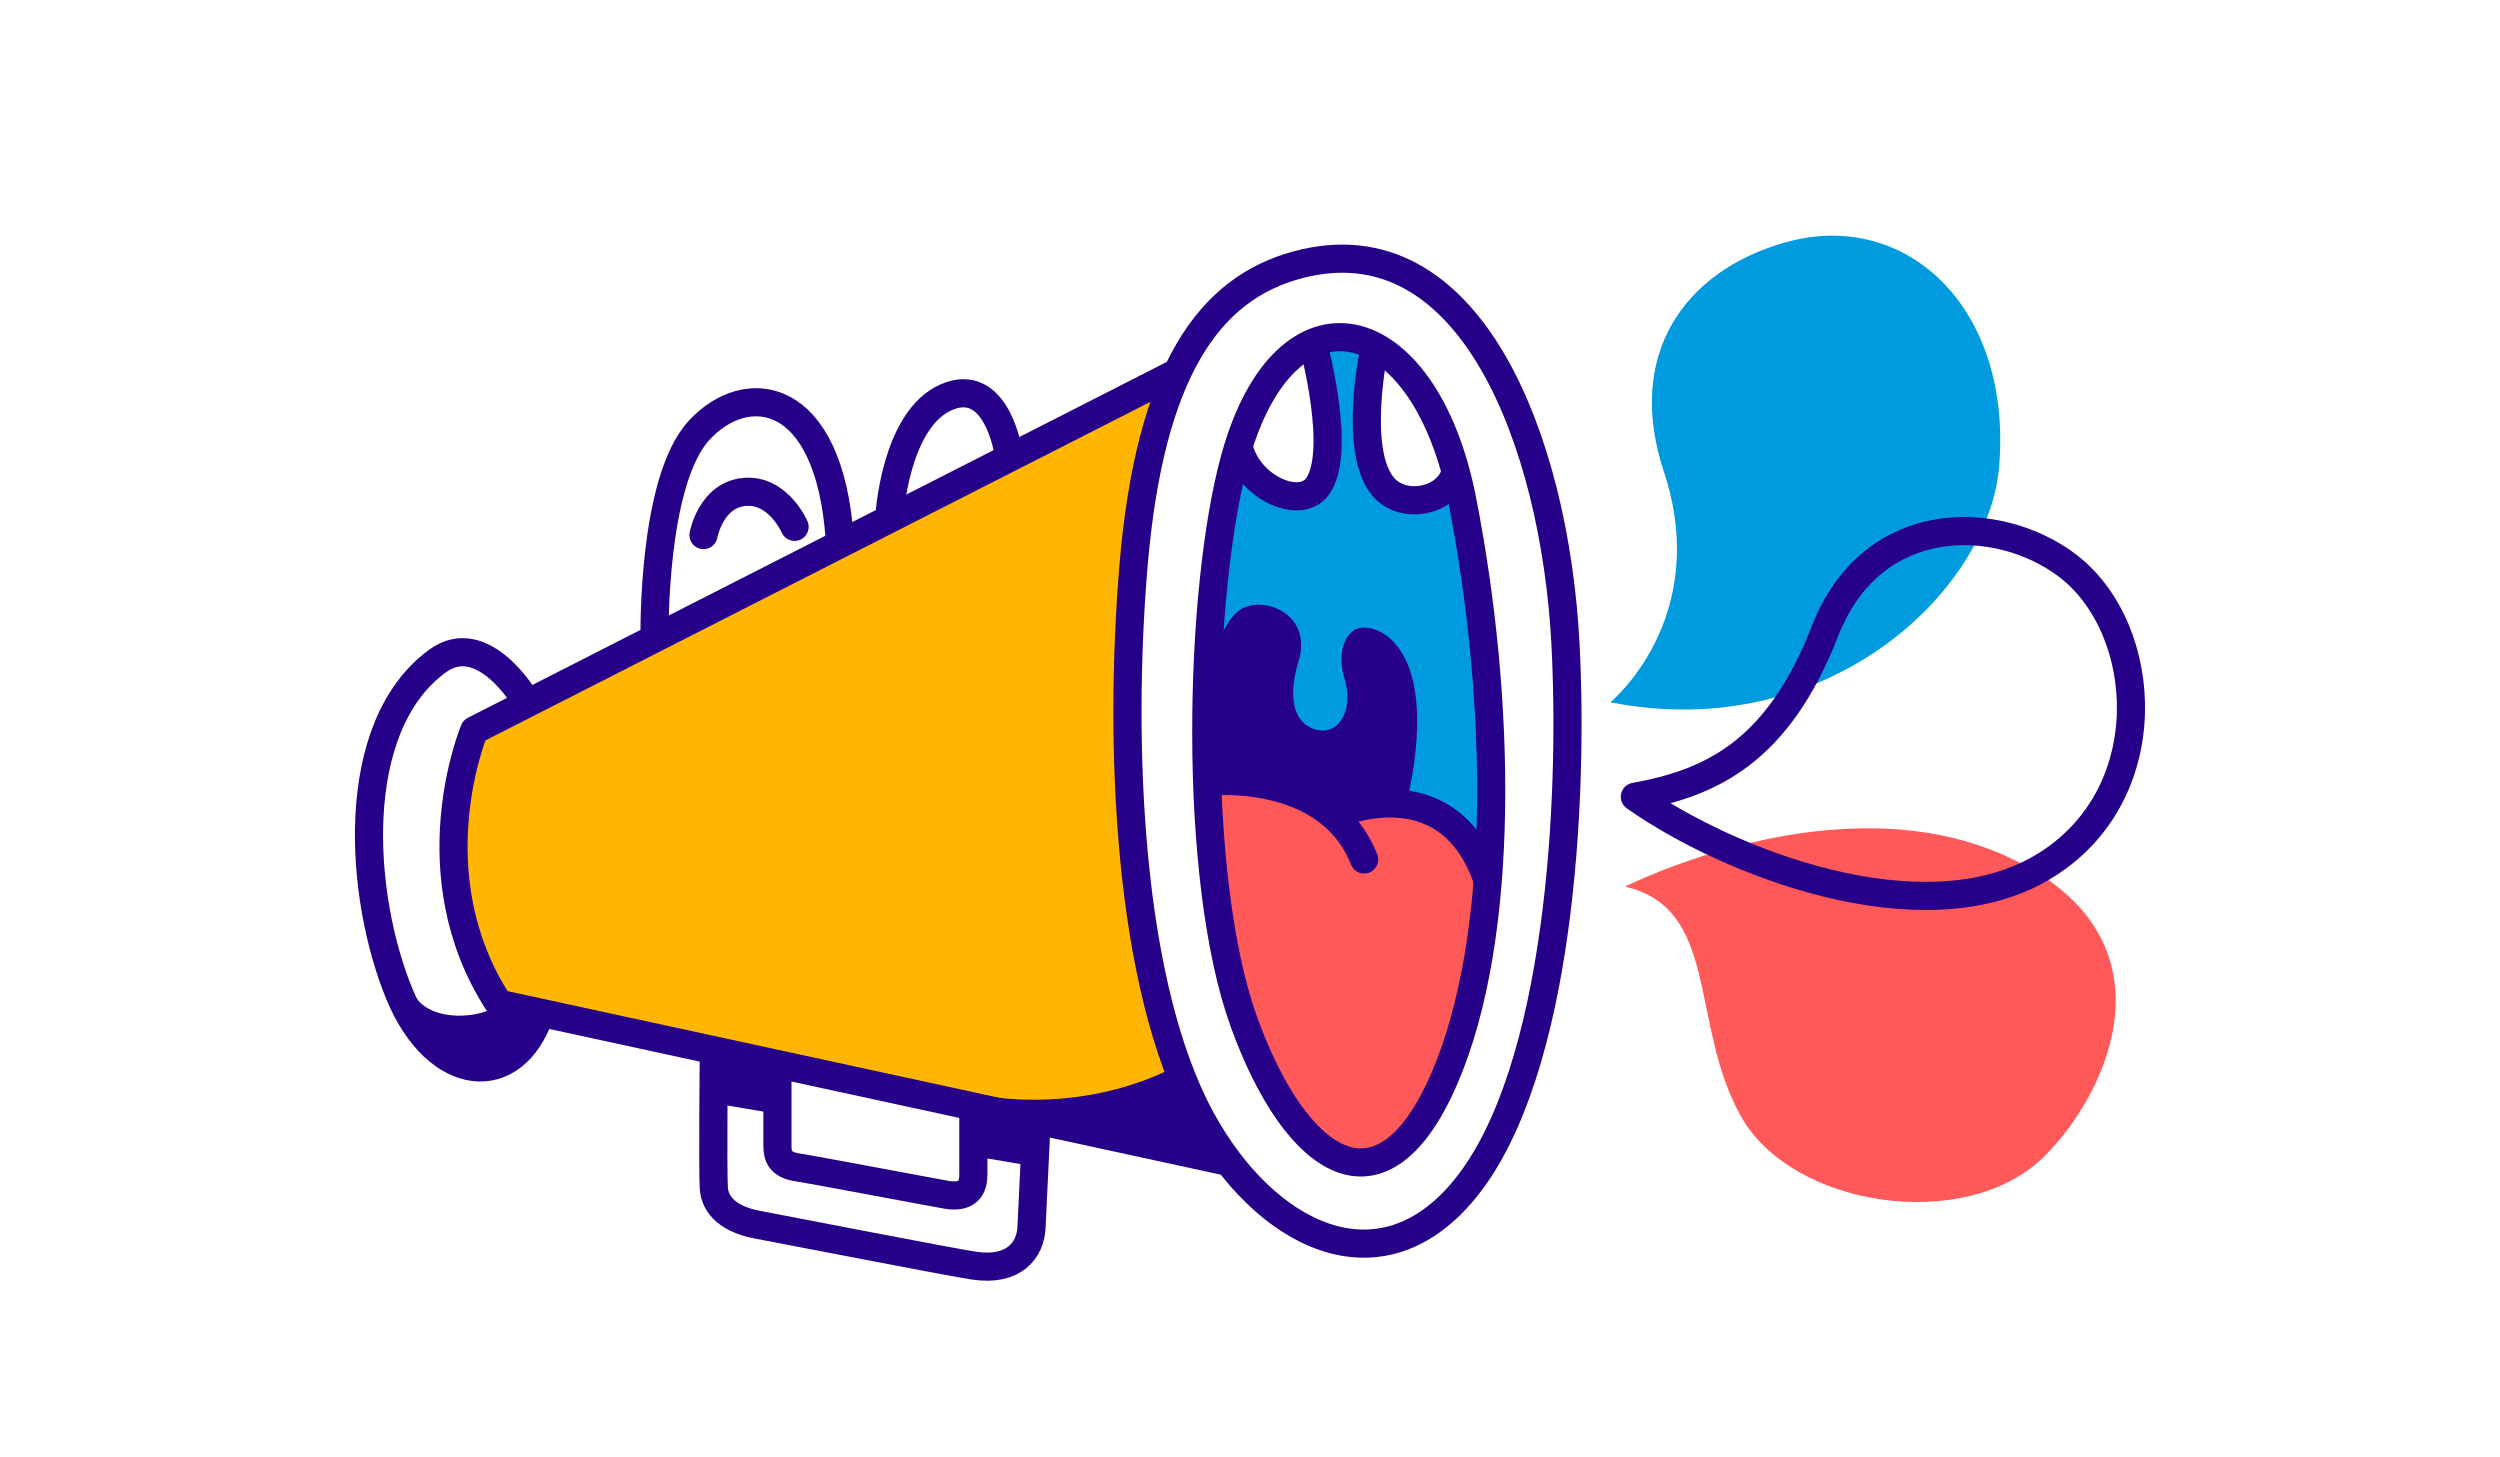<svg xmlns="http://www.w3.org/2000/svg" xmlns:xlink="http://www.w3.org/1999/xlink" preserveAspectRatio="xMidYMid meet" width="350" height="204" viewBox="0 0 350 204" style="width:100%;height:100%"><rect x="0" y="0" width="350" height="204" fill="#808080" stroke="none"/><defs><animateMotion repeatCount="indefinite" dur="5.005s" begin="0s" xlink:href="#_R_G_L_3_G" fill="freeze" keyTimes="0;0.527;1" path="M175 115 C175,115 175,83 175,83 C175,83 175,115 175,115 " keyPoints="0;0.5;1" keySplines="0.167 0.167 0.833 0.833;0.167 0.167 0.833 0.833" calcMode="spline"/><animateTransform repeatCount="indefinite" dur="5.005s" begin="0s" xlink:href="#_R_G_L_3_G" fill="freeze" attributeName="transform" from="0" to="0" type="rotate" additive="sum" keyTimes="0;0.527;1" values="0;-8;0" keySplines="0.167 0.167 0.833 0.833;0.167 0.167 0.833 0.833" calcMode="spline"/><animateTransform repeatCount="indefinite" dur="5.005s" begin="0s" xlink:href="#_R_G_L_3_G" fill="freeze" attributeName="transform" from="-175 -102" to="-175 -102" type="translate" additive="sum" keyTimes="0;1" values="-175 -102;-175 -102" keySplines="0 0 1 1" calcMode="spline"/><animate repeatCount="indefinite" dur="5.005s" begin="0s" xlink:href="#_R_G_L_2_G" fill="freeze" attributeName="opacity" from="1" to="1" keyTimes="0;0.22;0.52;0.993;1" values="1;1;1;1;1" keySplines="0.167 0.167 0.833 0.833;0.167 0.167 0.833 0.833;0.167 0.167 0.833 0.833;0 0 0 0" calcMode="spline"/><animateMotion repeatCount="indefinite" dur="5.005s" begin="0s" xlink:href="#_R_G_L_2_G" fill="freeze" keyTimes="0;0.22;0.52;0.993;1" path="M193 113 C193,113 193,113 193,113 C193,113 193,113 193,113 C193,113 328,19 328,19 C328,19 328,19 328,19 " keyPoints="0;0;0;1;1" keySplines="0.167 0.167 0.833 0.833;0.167 0.167 0.667 0.667;0.333 0 0.667 1;0 0 0 0" calcMode="spline"/><animateTransform repeatCount="indefinite" dur="5.005s" begin="0s" xlink:href="#_R_G_L_2_G" fill="freeze" attributeName="transform" from="0" to="-75" type="rotate" additive="sum" keyTimes="0;0.22;0.52;0.993;1" values="0;0;0;-75;-75" keySplines="0.167 0.167 0.833 0.833;0.167 0.167 0.833 0.833;0.167 0.167 0.833 0.833;0 0 0 0" calcMode="spline"/><animateTransform repeatCount="indefinite" dur="5.005s" begin="0s" xlink:href="#_R_G_L_2_G" fill="freeze" attributeName="transform" from="0 0" to="0 0" type="scale" additive="sum" keyTimes="0;0.22;0.52;0.993;1" values="0 0;1 1;1 1;0 0;0 0" keySplines="0.167 0.167 0.833 0.833;0.167 0.167 0.833 0.833;0.167 0.167 0.833 0.833;0 0 0 0" calcMode="spline"/><animateTransform repeatCount="indefinite" dur="5.005s" begin="0s" xlink:href="#_R_G_L_2_G" fill="freeze" attributeName="transform" from="-193 -113" to="-193 -113" type="translate" additive="sum" keyTimes="0;1" values="-193 -113;-193 -113" keySplines="0 0 1 1" calcMode="spline"/><animateMotion repeatCount="indefinite" dur="5.005s" begin="0s" xlink:href="#_R_G_L_2_G_N_4_T_0" fill="freeze" keyTimes="0;0.527;1" path="M175 115 C175,115 175,83 175,83 C175,83 175,115 175,115 " keyPoints="0;0.5;1" keySplines="0.167 0.167 0.833 0.833;0.167 0.167 0.833 0.833" calcMode="spline"/><animateTransform repeatCount="indefinite" dur="5.005s" begin="0s" xlink:href="#_R_G_L_2_G_N_4_T_0" fill="freeze" attributeName="transform" from="0" to="0" type="rotate" additive="sum" keyTimes="0;0.527;1" values="0;-8;0" keySplines="0.167 0.167 0.833 0.833;0.167 0.167 0.833 0.833" calcMode="spline"/><animateTransform repeatCount="indefinite" dur="5.005s" begin="0s" xlink:href="#_R_G_L_2_G_N_4_T_0" fill="freeze" attributeName="transform" from="-175 -102" to="-175 -102" type="translate" additive="sum" keyTimes="0;1" values="-175 -102;-175 -102" keySplines="0 0 1 1" calcMode="spline"/><animateMotion repeatCount="indefinite" dur="5.005s" begin="0s" xlink:href="#_R_G_L_1_G" fill="freeze" keyTimes="0;0.34;0.553;0.987;0.993;1" path="M200 110 C200,110 200,110 200,110 C200,110 200,110 200,110 C200,110 262.2,7.8 262.2,7.8 C262.2,7.8 253,-9 253,-9 C253,-9 253,-9 253,-9 " keyPoints="0;0;0;0.86;1;1" keySplines="0.167 0.167 0.833 0.833;0.167 0.167 0.833 0.833;0.167 0.167 0.833 0.833;0.167 0.167 0.833 0.833;0 0 0 0" calcMode="spline"/><animateTransform repeatCount="indefinite" dur="5.005s" begin="0s" xlink:href="#_R_G_L_1_G" fill="freeze" attributeName="transform" from="0" to="-19" type="rotate" additive="sum" keyTimes="0;0.34;0.553;0.993;1" values="0;0;0;-19;-19" keySplines="0.167 0.167 0.833 0.833;0.167 0.167 0.833 0.833;0.167 0.167 0.833 0.833;0 0 0 0" calcMode="spline"/><animateTransform repeatCount="indefinite" dur="5.005s" begin="0s" xlink:href="#_R_G_L_1_G" fill="freeze" attributeName="transform" from="0 0" to="0 0" type="scale" additive="sum" keyTimes="0;0.34;0.553;0.993;1" values="0 0;1 1;1 1;0 0;0 0" keySplines="0.167 0.167 0.833 0.833;0.167 0.167 0.833 0.833;0.167 0.167 0.833 0.833;0 0 0 0" calcMode="spline"/><animateTransform repeatCount="indefinite" dur="5.005s" begin="0s" xlink:href="#_R_G_L_1_G" fill="freeze" attributeName="transform" from="-200 -110" to="-200 -110" type="translate" additive="sum" keyTimes="0;0.34;0.553;0.993;1" values="-200 -110;-200 -110;-200 -110;-200 -110;-200 -110" keySplines="0.167 0.167 0.833 0.833;0.167 0.167 0.833 0.833;0.167 0.167 0.833 0.833;0 0 0 0" calcMode="spline"/><animateMotion repeatCount="indefinite" dur="5.005s" begin="0s" xlink:href="#_R_G_L_1_G_N_4_T_0" fill="freeze" keyTimes="0;0.527;1" path="M175 115 C175,115 175,83 175,83 C175,83 175,115 175,115 " keyPoints="0;0.5;1" keySplines="0.167 0.167 0.833 0.833;0.167 0.167 0.833 0.833" calcMode="spline"/><animateTransform repeatCount="indefinite" dur="5.005s" begin="0s" xlink:href="#_R_G_L_1_G_N_4_T_0" fill="freeze" attributeName="transform" from="0" to="0" type="rotate" additive="sum" keyTimes="0;0.527;1" values="0;-8;0" keySplines="0.167 0.167 0.833 0.833;0.167 0.167 0.833 0.833" calcMode="spline"/><animateTransform repeatCount="indefinite" dur="5.005s" begin="0s" xlink:href="#_R_G_L_1_G_N_4_T_0" fill="freeze" attributeName="transform" from="-175 -102" to="-175 -102" type="translate" additive="sum" keyTimes="0;1" values="-175 -102;-175 -102" keySplines="0 0 1 1" calcMode="spline"/><animateMotion repeatCount="indefinite" dur="5.005s" begin="0s" xlink:href="#_R_G_L_0_G" fill="freeze" keyTimes="0;0.113;0.313;0.607;0.82;1" path="M190 108 C190,108 190,108 190,108 C190,108 190,108 190,108 C190,108 190,108 190,108 C190,108 286,37 286,37 C286,37 286,37 286,37 " keyPoints="0;0;0;0;1;1" keySplines="0.167 0.167 0.833 0.833;0.167 0.167 0.833 0.833;0.167 0.167 0.833 0.833;0.167 0.167 0.833 0.833;0.167 0.167 0.833 0.833" calcMode="spline"/><animateTransform repeatCount="indefinite" dur="5.005s" begin="0s" xlink:href="#_R_G_L_0_G" fill="freeze" attributeName="transform" from="0" to="-35" type="rotate" additive="sum" keyTimes="0;0.113;0.313;0.607;0.82;1" values="0;0;0;0;-35;-35" keySplines="0.167 0.167 0.833 0.833;0.167 0.167 0.833 0.833;0.167 0.167 0.833 0.833;0.167 0.167 0.833 0.833;0.167 0.167 0.833 0.833" calcMode="spline"/><animateTransform repeatCount="indefinite" dur="5.005s" begin="0s" xlink:href="#_R_G_L_0_G" fill="freeze" attributeName="transform" from="0 0" to="0 0" type="scale" additive="sum" keyTimes="0;0.113;0.313;0.607;0.82;1" values="0 0;0 0;1 1;1 1;0 0;0 0" keySplines="0.167 0.167 0.833 0.833;0.167 0.167 0.833 0.833;0.167 0.167 0.833 0.833;0.167 0.167 0.833 0.833;0.167 0.167 0.833 0.833" calcMode="spline"/><animateTransform repeatCount="indefinite" dur="5.005s" begin="0s" xlink:href="#_R_G_L_0_G" fill="freeze" attributeName="transform" from="-190 -108" to="-190 -108" type="translate" additive="sum" keyTimes="0;0.113;0.313;0.607;0.82;1" values="-190 -108;-190 -108;-190 -108;-190 -108;-190 -108;-190 -108" keySplines="0.167 0.167 0.833 0.833;0.167 0.167 0.833 0.833;0.167 0.167 0.833 0.833;0.167 0.167 0.833 0.833;0.167 0.167 0.833 0.833" calcMode="spline"/><animateMotion repeatCount="indefinite" dur="5.005s" begin="0s" xlink:href="#_R_G_L_0_G_N_4_T_0" fill="freeze" keyTimes="0;0.527;1" path="M175 115 C175,115 175,83 175,83 C175,83 175,115 175,115 " keyPoints="0;0.5;1" keySplines="0.167 0.167 0.833 0.833;0.167 0.167 0.833 0.833" calcMode="spline"/><animateTransform repeatCount="indefinite" dur="5.005s" begin="0s" xlink:href="#_R_G_L_0_G_N_4_T_0" fill="freeze" attributeName="transform" from="0" to="0" type="rotate" additive="sum" keyTimes="0;0.527;1" values="0;-8;0" keySplines="0.167 0.167 0.833 0.833;0.167 0.167 0.833 0.833" calcMode="spline"/><animateTransform repeatCount="indefinite" dur="5.005s" begin="0s" xlink:href="#_R_G_L_0_G_N_4_T_0" fill="freeze" attributeName="transform" from="-175 -102" to="-175 -102" type="translate" additive="sum" keyTimes="0;1" values="-175 -102;-175 -102" keySplines="0 0 1 1" calcMode="spline"/><animate attributeType="XML" attributeName="opacity" dur="5s" from="0" to="1" xlink:href="#time_group"/></defs><g id="_R_G"><g id="_R_G_L_4_G" transform=" translate(175, 102) translate(0, 0)"><path id="_R_G_L_4_G_D_0_P_0" fill="#ffffff" fill-opacity="1" fill-rule="nonzero" d=" M183.38 -112 C183.38,-112 183.38,113.2 183.38,113.2 C183.38,113.2 -187,113.2 -187,113.2 C-187,113.2 -187,-112 -187,-112 C-187,-112 183.38,-112 183.38,-112z "/><path id="_R_G_L_4_G_D_1_P_0" stroke="#ffffff" stroke-linecap="round" stroke-linejoin="round" fill="none" stroke-width="0" stroke-opacity="1" d=" M183.38 -112 C183.38,-112 183.38,113.2 183.38,113.2 C183.38,113.2 -187,113.2 -187,113.2 C-187,113.2 -187,-112 -187,-112 C-187,-112 183.38,-112 183.38,-112z "/></g><g id="_R_G_L_3_G"><path id="_R_G_L_3_G_D_0_P_0" fill="#ffb600" fill-opacity="1" fill-rule="nonzero" d=" M163.2 53.73 C163.2,53.73 65.27,103.61 65.27,103.61 C65.27,103.61 62.93,126.31 66.2,134.32 C69.48,142.34 75.81,141.93 80.31,142.75 C84.8,143.57 164.12,160.42 165.75,160.84 C167.39,161.25 167.59,157.14 166.37,154.05 C165.14,150.97 150.22,106.81 163.2,53.74 C163.2,53.74 163.2,53.73 163.2,53.73z "/><path id="_R_G_L_3_G_D_1_P_0" fill="#009ade" fill-opacity="1" fill-rule="nonzero" d=" M180.64 49.54 C180.64,49.54 183.39,48.58 184.34,51.45 C185.3,54.33 186.18,65.51 184.36,68.22 C182.54,70.92 175.87,66.35 175.03,64.96 C174.19,63.57 172.17,64.75 172.17,64.75 C172.17,64.75 168.47,98.15 168.47,103.04 C168.47,107.93 170.16,109.43 173.33,109.53 C176.51,109.63 180.85,110.38 182.86,111.98 C184.86,113.58 188.15,114.32 191.64,112.83 C195.13,111.33 201.48,113.25 203.38,115.91 C205.29,118.57 208.78,121.02 208.88,115.17 C208.98,109.32 207.29,82.72 206.66,76.76 C206.03,70.81 203.91,66.87 202.01,68.68 C200.1,70.5 195.44,71.34 193.33,67.19 C191.21,63.04 191.74,56.34 192.37,53.05 C193,49.75 191.74,46.98 189.51,46.87 C187.29,46.76 182.53,47.3 180.62,49.54 C180.62,49.54 180.64,49.54 180.64,49.54z "/><path id="_R_G_L_3_G_D_2_P_0" fill="#ff595a" fill-opacity="1" fill-rule="nonzero" d=" M174.59 109.76 C172.21,109.53 168.92,108.15 169.56,115.02 C170.21,121.9 171.49,140.38 176.84,149.09 C182.18,157.8 189.34,166.29 195.86,160.7 C202.38,155.11 207.2,135.02 207.84,129.85 C208.48,124.69 207.31,117.92 203.46,114.91 C199.61,111.9 189.02,112.11 186.56,113.73 C186.56,113.73 181.21,110.4 174.58,109.76 C174.58,109.76 174.59,109.76 174.59,109.76z "/><path id="_R_G_L_3_G_D_3_P_0" stroke="#270089" stroke-linecap="round" stroke-linejoin="round" fill="none" stroke-width="3.94" stroke-opacity="1" d=" M164.45 52.32 C164.45,52.32 66.4,102.24 66.4,102.24 C66.4,102.24 57.96,122.3 69.84,140.51 C69.84,140.51 171.06,162.47 171.06,162.47 "/><path id="_R_G_L_3_G_D_4_P_0" stroke="#270089" stroke-linecap="round" stroke-linejoin="round" fill="none" stroke-width="3.94" stroke-opacity="1" d=" M73.59 98.03 C73.59,98.03 67.64,87.85 61.24,92.55 C48.55,101.86 50.33,125.63 55.92,139.17 C61.17,151.88 71.99,152.82 75.63,141.85 "/><path id="_R_G_L_3_G_D_5_P_0" stroke="#270089" stroke-linecap="round" stroke-linejoin="round" fill="none" stroke-width="3.94" stroke-opacity="1" d=" M172.88 64.2 C167.78,82.77 166.89,122.98 174.15,143.07 C181.42,163.16 193.44,171.19 202.16,151.11 C210.89,131.02 210.14,97.72 204.72,70.04 C199.45,43.08 179.91,38.55 172.88,64.21 C172.88,64.21 172.88,64.2 172.88,64.2z "/><path id="_R_G_L_3_G_D_6_P_0" stroke="#270089" stroke-linecap="round" stroke-linejoin="round" fill="none" stroke-width="3.94" stroke-opacity="1" d=" M181.58 37.1 C169.32,40.43 160.98,51.82 158.68,79.35 C156.63,104.04 157.85,137.85 168.22,156.79 C177.05,172.92 193.15,181.18 205.15,166.38 C218.4,150.04 220.33,111.89 219.16,90.03 C217.67,61.92 205.86,30.51 181.58,37.1 C181.58,37.1 181.58,37.1 181.58,37.1z "/><path id="_R_G_L_3_G_D_7_P_0" stroke="#270089" stroke-linecap="round" stroke-linejoin="round" fill="none" stroke-width="3.94" stroke-opacity="1" d=" M183.85 48.21 C183.85,48.21 188.02,63.51 184.36,68.22 C181.95,71.31 175.17,68.39 173.56,63.09 "/><path id="_R_G_L_3_G_D_8_P_0" stroke="#270089" stroke-linecap="round" stroke-linejoin="round" fill="none" stroke-width="3.94" stroke-opacity="1" d=" M192.44 48.64 C192.44,48.64 189.29,63.17 193.71,68.22 C196.38,71.26 202.22,70.35 203.66,66.5 "/><path id="_R_G_L_3_G_D_9_P_0" stroke="#270089" stroke-linecap="round" stroke-linejoin="round" fill="none" stroke-width="3.94" stroke-opacity="1" d=" M169.28 109.43 C169.28,109.43 185.94,107.59 190.98,120.33 "/><path id="_R_G_L_3_G_D_10_P_0" stroke="#270089" stroke-linecap="round" stroke-linejoin="round" fill="none" stroke-width="3.94" stroke-opacity="1" d=" M186.99 114.04 C186.99,114.04 202.35,107.03 208.09,122.74 "/><path id="_R_G_L_3_G_D_11_P_0" stroke="#270089" stroke-linecap="round" stroke-linejoin="round" fill="none" stroke-width="3.94" stroke-opacity="1" d=" M91.64 89.2 C91.64,89.2 91.26,67.44 97.87,60.25 C104.48,53.06 116.1,54.41 117.56,75.45 "/><path id="_R_G_L_3_G_D_12_P_0" stroke="#270089" stroke-linecap="round" stroke-linejoin="round" fill="none" stroke-width="3.94" stroke-opacity="1" d=" M124.52 72.27 C124.52,72.27 125.31,58.74 132.48,55.61 C139.64,52.49 141.21,63.56 141.21,63.56 "/><path id="_R_G_L_3_G_D_13_P_0" stroke="#270089" stroke-linecap="round" stroke-linejoin="round" fill="none" stroke-width="3.94" stroke-opacity="1" d=" M99.93 147.47 C99.93,147.47 99.78,163.67 99.93,166.27 C100.07,168.88 102.22,170.75 106.1,171.47 C109.98,172.19 133.03,176.7 136.37,177.19 C141.95,178.03 144.27,175.02 144.41,171.84 C144.55,168.66 145.13,157.01 145.13,157.01 "/><path id="_R_G_L_3_G_D_14_P_0" stroke="#270089" stroke-linecap="round" stroke-linejoin="round" fill="none" stroke-width="3.94" stroke-opacity="1" d=" M108.84 149.11 C108.84,149.11 108.84,160.4 108.84,160.4 C108.84,161.9 109.26,163.08 111.68,163.44 C114.1,163.81 131.59,167.13 132.58,167.28 C135.58,167.74 136.27,166.21 136.27,164.42 C136.27,164.42 136.27,155.43 136.27,155.43 "/><path id="_R_G_L_3_G_D_15_P_0" fill="#270089" fill-opacity="1" fill-rule="nonzero" d=" M100.13 154.48 C100.13,154.48 107.91,155.8 107.91,155.8 C107.91,155.8 108.62,148.17 108.62,148.17 C108.62,148.17 100.74,146.64 100.74,146.64 C100.74,146.64 100.13,154.48 100.13,154.48z "/><path id="_R_G_L_3_G_D_16_P_0" fill="#270089" fill-opacity="1" fill-rule="nonzero" d=" M136.54 161.9 C136.54,161.9 144.33,163.22 144.33,163.22 C144.33,163.22 145.04,155.6 145.04,155.6 C145.04,155.6 137.15,154.07 137.15,154.07 C137.15,154.07 136.54,161.9 136.54,161.9z "/><path id="_R_G_L_3_G_D_17_P_0" fill="#270089" fill-opacity="1" fill-rule="nonzero" d=" M69.83 140.51 C68,142.54 60.27,143.38 57.99,139.28 C57.99,139.28 57.02,140.88 57.02,140.88 C57.02,140.88 60.75,149.14 66.14,149.07 C71.53,149 75.53,144.9 75.53,144.9 C75.53,144.9 73.53,141.5 73.53,141.5 C73.53,141.5 69.82,140.51 69.82,140.51 C69.82,140.51 69.83,140.51 69.83,140.51z "/><path id="_R_G_L_3_G_D_18_P_0" fill="#270089" fill-opacity="1" fill-rule="nonzero" d=" M164.49 149.31 C164.49,149.31 152.16,156.67 134.76,152.88 C134.76,152.88 139.47,155.74 139.47,155.74 C139.47,155.74 172.76,162.17 172.76,162.17 C172.76,162.17 166.17,154.99 164.49,149.31z "/><path id="_R_G_L_3_G_D_19_P_0" fill="#270089" fill-opacity="1" fill-rule="nonzero" d=" M169.56 96.55 C169.83,89.97 171.84,86.52 173.68,85.34 C176.8,83.32 183.84,85.87 181.79,92.59 C179.75,99.3 182.19,102.13 185.05,102.27 C187.91,102.41 189.42,98.78 188.24,95.04 C187.2,91.73 188.17,88.89 189.77,88.12 C192.46,86.82 202,90.1 196.96,112.29 C196.96,112.29 188.24,114.48 185.24,113.11 C182.25,111.74 170.94,109.69 169.99,109.83 C169.03,109.96 169.58,96.54 169.58,96.54 C169.58,96.54 169.56,96.55 169.56,96.55z "/><path id="_R_G_L_3_G_D_20_P_0" stroke="#270089" stroke-linecap="round" stroke-linejoin="round" fill="none" stroke-width="3.94" stroke-opacity="1" d=" M98.49 74.91 C98.49,74.91 99.5,69.3 104.22,68.87 C108.94,68.44 111.24,73.76 111.24,73.76 "/></g><g id="_R_G_L_2_G_N_4_T_0"><g id="_R_G_L_2_G"><path id="_R_G_L_2_G_D_0_P_0" fill="#ff595a" fill-opacity="1" fill-rule="nonzero" d=" M227.5 124.13 C227.5,124.13 257.43,108.89 281.25,120.04 C305.07,131.19 295.5,152.77 286.07,162.02 C275.27,172.61 250.88,169.17 243.68,156.2 C236.49,143.23 240.79,127.22 227.51,124.13 C227.51,124.13 227.5,124.13 227.5,124.13z "/></g></g><g id="_R_G_L_1_G_N_4_T_0"><g id="_R_G_L_1_G"><path id="_R_G_L_1_G_D_0_P_0" fill="#009ade" fill-opacity="1" fill-rule="nonzero" d=" M225.45 98.32 C225.45,98.32 239.74,86.6 232.94,66.02 C227.49,49.58 235.89,37.83 250.07,33.9 C266.83,29.25 281.67,42.98 279.89,65.2 C278.48,82.8 255.76,104.28 225.45,98.32z "/></g></g><g id="_R_G_L_0_G_N_4_T_0"><g id="_R_G_L_0_G"><path id="_R_G_L_0_G_D_0_P_0" stroke="#270089" stroke-linecap="round" stroke-linejoin="round" fill="none" stroke-width="3.94" stroke-opacity="1" d=" M228.88 111.55 C241.88,120.73 269.02,131.34 285.82,121.49 C302.62,111.66 301.16,88.07 289.43,79.17 C279.72,71.81 262.08,71.44 255.49,88.37 C248.9,105.3 239.55,109.62 228.88,111.55z "/></g></g></g><g id="time_group"/></svg>